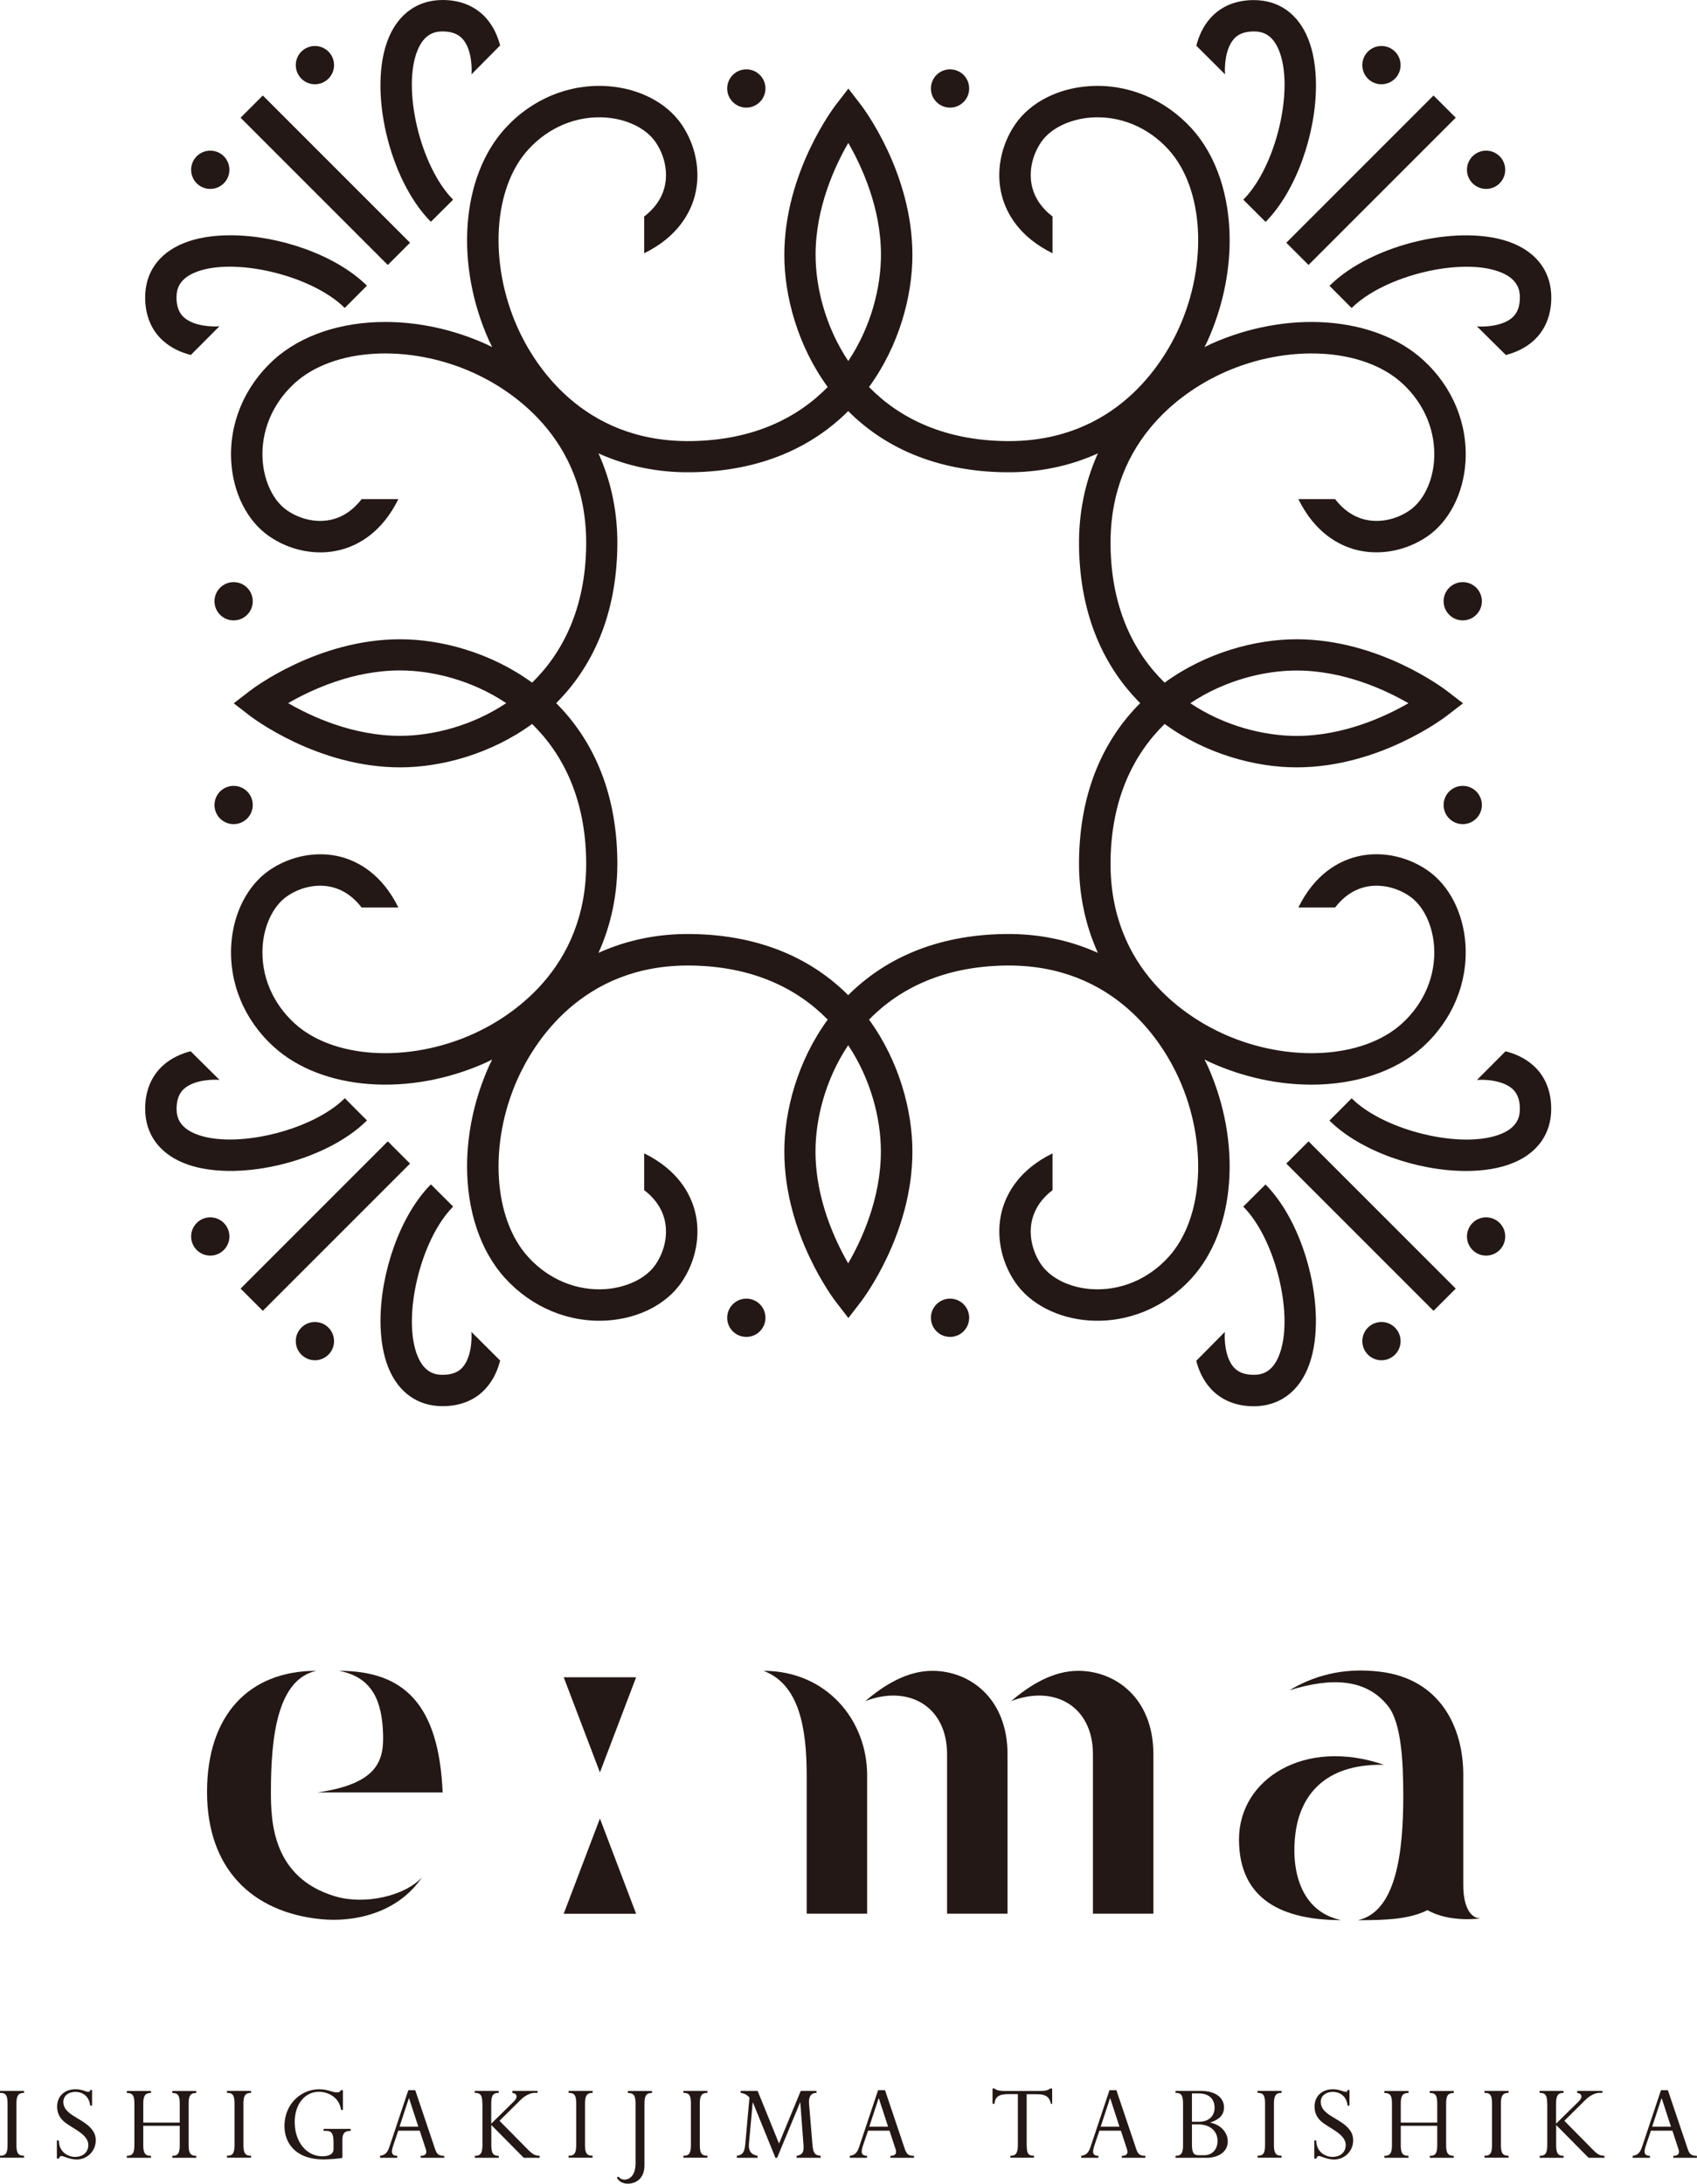 <?xml version="1.0" encoding="UTF-8"?><svg id="_レイヤー_2" xmlns="http://www.w3.org/2000/svg" viewBox="0 0 188.93 243.08"><defs><style>.cls-1{fill:#231815;}</style></defs><g id="_レイヤー_1-2"><g><g><path class="cls-1" d="m1.83,238.79c0,.91.22,1.18.85,1.18v.22H0v-.22c.61,0,.84-.23.84-1.18v-4.64c0-.94-.21-1.18-.84-1.18v-.22h2.68v.22c-.62,0-.85.29-.85,1.18v4.64Z"/><path class="cls-1" d="m10.26,234.39h-.22c-.12-1.1-.9-1.53-1.65-1.53s-1.34.43-1.34,1.12c0,1.38,1.9,1.74,2.96,2.81.52.52.65.99.65,1.48,0,1.17-.95,2.12-2.12,2.12-.79,0-1.46-.39-1.7-.39-.13,0-.22.09-.29.29h-.22v-2.02h.22c.01,1.38,1.14,1.83,1.79,1.83.9,0,1.49-.52,1.49-1.33,0-1.29-2-1.89-2.83-2.72-.46-.46-.64-.97-.64-1.56,0-1.14.82-1.92,2.03-1.92.79,0,1.17.29,1.46.29.12,0,.14-.03.19-.21h.21v1.74Z"/><path class="cls-1" d="m15.95,236.64v2.16c0,.9.22,1.18.86,1.18v.22h-2.69v-.22c.57,0,.84-.2.84-1.18v-4.64c0-.88-.18-1.18-.84-1.18v-.22h2.69v.22c-.58,0-.86.23-.86,1.18v2.12h4.06v-2.12c0-.91-.2-1.18-.83-1.18v-.22h2.67v.22c-.64,0-.85.3-.85,1.18v4.64c0,.88.21,1.18.85,1.18v.22h-2.67v-.22c.58,0,.83-.2.83-1.18v-2.16h-4.06Z"/><path class="cls-1" d="m27.1,238.79c0,.91.22,1.18.85,1.18v.22h-2.68v-.22c.61,0,.84-.23.84-1.18v-4.64c0-.94-.21-1.18-.84-1.18v-.22h2.68v.22c-.62,0-.85.29-.85,1.18v4.64Z"/><path class="cls-1" d="m38.12,240.2c-.42.12-1.74.18-2.08.18-3.28,0-4.37-1.98-4.37-3.69,0-2.64,2-4.12,3.83-4.12,1.05,0,1.46.35,2.03.35.23,0,.34-.07.42-.25h.23v2.2h-.21c-.19-1.42-1.46-2.02-2.47-2.02-1.53,0-2.69,1.34-2.69,3.38,0,2.18,1.3,3.8,3.07,3.8.53,0,1.25-.13,1.25-.79v-.81c0-.91-.21-1.23-.82-1.23h-.29v-.22h3.02v.22c-.73,0-.92.35-.92,1v2Z"/><path class="cls-1" d="m46.75,237.18h-2.41l-.51,1.5c-.25.73-.38,1.29.4,1.3v.22h-1.92v-.22c.7-.1.87-.48,1.1-1.17l2.05-6.14h.77l2.16,6.41c.22.69.4.9,1.07.9v.22h-2.63v-.22c.51,0,.75-.22.58-.73l-.68-2.07Zm-1.2-3.61h-.03l-1.04,3.16h2.09l-1.03-3.16Z"/><path class="cls-1" d="m53.7,234.15c0-.96-.23-1.18-.85-1.18v-.22h2.67v.22c-.59,0-.83.26-.83,1.18v2.25l2.43-2.39c.25-.25.39-.42.39-.62,0-.23-.13-.35-.47-.42v-.22h2.81v.22h-.36c-.44,0-1.07.31-1.57.82l-2.31,2.29,3.08,3.12c.64.65.83.74,1.39.78v.22h-1.77l-3.61-3.65v2.25c0,.98.26,1.18.83,1.18v.22h-2.67v-.22c.57,0,.85-.2.85-1.18v-4.64Z"/><path class="cls-1" d="m65.13,238.79c0,.91.22,1.18.85,1.18v.22h-2.68v-.22c.61,0,.85-.23.85-1.18v-4.64c0-.94-.21-1.18-.85-1.18v-.22h2.68v.22c-.62,0-.85.29-.85,1.18v4.64Z"/><path class="cls-1" d="m71.75,241.03c0,1.52-.99,2.05-1.86,2.05-.53,0-.94-.21-1.22-.66l.18-.13c.18.23.4.34.68.34.47,0,1.23-.36,1.23-1.83v-6.64c0-.9-.21-1.18-.86-1.18v-.22h2.69v.22c-.64,0-.84.3-.84,1.18v6.88Z"/><path class="cls-1" d="m77.91,238.79c0,.91.22,1.18.85,1.18v.22h-2.68v-.22c.61,0,.84-.23.84-1.18v-4.64c0-.94-.21-1.18-.84-1.18v-.22h2.68v.22c-.62,0-.85.29-.85,1.18v4.64Z"/><path class="cls-1" d="m90.9,232.97c-.64.01-.88.46-.83,1.16l.38,4.59c.08.91.23,1.2.92,1.26v.22h-2.68v-.22c.61-.1.82-.38.77-1.12l-.36-4.81h-.03l-2.55,6.15h-.19l-2.5-6.15h-.03l-.42,4.59c-.06.75.21,1.2.96,1.34v.22h-2.31v-.22c.75-.1.87-.55.95-1.37l.46-5.12c-.29-.31-.55-.46-.98-.52v-.22h1.89l2.38,5.86,2.42-5.86h1.75v.22Z"/><path class="cls-1" d="m99.05,237.18h-2.41l-.51,1.5c-.25.73-.38,1.29.4,1.3v.22h-1.92v-.22c.7-.1.87-.48,1.1-1.17l2.05-6.14h.77l2.16,6.41c.22.69.4.9,1.07.9v.22h-2.63v-.22c.51,0,.75-.22.58-.73l-.68-2.07Zm-1.2-3.61h-.03l-1.04,3.16h2.09l-1.03-3.16Z"/><path class="cls-1" d="m114.31,238.83c0,.9.17,1.14.81,1.14v.22h-2.64v-.22c.53,0,.84-.16.84-1.18v-5.68h-1.08c-1,0-1.46.29-1.52,1.07h-.22v-1.7h.22c.1.09.22.16.4.21.17.04.4.07.71.07h3.9c.65,0,.95-.08,1.18-.27h.23v1.7h-.14c-.14-.62-.39-1.07-1.57-1.07h-1.13v5.72Z"/><path class="cls-1" d="m124.81,237.18h-2.41l-.51,1.5c-.25.73-.38,1.29.4,1.3v.22h-1.92v-.22c.7-.1.87-.48,1.1-1.17l2.05-6.14h.77l2.16,6.41c.22.69.4.9,1.07.9v.22h-2.63v-.22c.51,0,.75-.22.58-.73l-.68-2.07Zm-1.2-3.61h-.03l-1.04,3.16h2.09l-1.03-3.16Z"/><path class="cls-1" d="m131.71,234.15c0-.95-.22-1.18-.84-1.18v-.22h2.81c1.79,0,2.59.87,2.59,1.82,0,.82-.47,1.35-1.5,1.69v.03c1.14.23,1.92,1.09,1.92,2.09,0,1.12-.99,1.82-2.39,1.82h-3.43v-.22c.62,0,.84-.27.84-1.18v-4.64Zm1.76,2.04c1.09,0,1.75-.62,1.75-1.56s-.57-1.6-1.78-1.6h-.74v3.16h.77Zm-.77,2.47c0,1,.18,1.25.77,1.25h.61c.75,0,1.47-.51,1.47-1.6s-.83-1.83-2.15-1.83h-.7v2.18Z"/><path class="cls-1" d="m141.83,238.79c0,.91.22,1.18.85,1.18v.22h-2.68v-.22c.61,0,.84-.23.84-1.18v-4.64c0-.94-.21-1.18-.84-1.18v-.22h2.68v.22c-.62,0-.85.29-.85,1.18v4.64Z"/><path class="cls-1" d="m150.25,234.39h-.22c-.12-1.1-.9-1.53-1.65-1.53s-1.34.43-1.34,1.12c0,1.38,1.9,1.74,2.96,2.81.52.52.65.99.65,1.48,0,1.17-.95,2.12-2.12,2.12-.79,0-1.46-.39-1.7-.39-.13,0-.22.09-.29.29h-.22v-2.02h.22c.01,1.38,1.14,1.83,1.79,1.83.9,0,1.49-.52,1.49-1.33,0-1.29-2-1.89-2.83-2.72-.46-.46-.64-.97-.64-1.56,0-1.14.82-1.92,2.03-1.92.79,0,1.17.29,1.46.29.12,0,.14-.03.19-.21h.21v1.74Z"/><path class="cls-1" d="m155.95,236.64v2.16c0,.9.22,1.18.86,1.18v.22h-2.69v-.22c.57,0,.85-.2.85-1.18v-4.64c0-.88-.18-1.18-.85-1.18v-.22h2.69v.22c-.58,0-.86.23-.86,1.18v2.12h4.06v-2.12c0-.91-.2-1.18-.83-1.18v-.22h2.67v.22c-.64,0-.85.3-.85,1.18v4.64c0,.88.21,1.18.85,1.18v.22h-2.67v-.22c.58,0,.83-.2.83-1.18v-2.16h-4.06Z"/><path class="cls-1" d="m167.1,238.79c0,.91.22,1.18.85,1.18v.22h-2.68v-.22c.61,0,.84-.23.84-1.18v-4.64c0-.94-.21-1.18-.84-1.18v-.22h2.68v.22c-.62,0-.85.29-.85,1.18v4.64Z"/><path class="cls-1" d="m172.25,234.15c0-.96-.23-1.18-.85-1.18v-.22h2.67v.22c-.58,0-.83.26-.83,1.18v2.25l2.43-2.39c.25-.25.39-.42.39-.62,0-.23-.13-.35-.47-.42v-.22h2.81v.22h-.36c-.44,0-1.07.31-1.57.82l-2.31,2.29,3.08,3.12c.64.65.83.74,1.39.78v.22h-1.77l-3.61-3.65v2.25c0,.98.26,1.18.83,1.18v.22h-2.67v-.22c.57,0,.85-.2.85-1.18v-4.64Z"/><path class="cls-1" d="m186.21,237.18h-2.41l-.51,1.5c-.25.73-.38,1.29.4,1.3v.22h-1.92v-.22c.7-.1.87-.48,1.1-1.17l2.05-6.14h.77l2.16,6.41c.22.69.4.9,1.07.9v.22h-2.63v-.22c.51,0,.75-.22.58-.73l-.68-2.07Zm-1.2-3.61h-.03l-1.04,3.16h2.09l-1.03-3.16Z"/></g><g><rect class="cls-1" x="34.47" y="8.47" width="3.5" height="23.18" transform="translate(-3.58 31.49) rotate(-45)"/><circle class="cls-1" cx="162.85" cy="89.61" r="2.13"/><circle class="cls-1" cx="165.45" cy="137.64" r="2.13"/><path class="cls-1" d="m167.62,117.02l-3.19,3.2c.72-.07,2.84-.02,3.96,1,.55.5.82,1.23.82,2.21,0,.82-.21,2.01-2.06,2.78-4.26,1.77-12.99-.29-16.67-3.95l-2.47,2.48c3.47,3.44,9.84,5.61,15.2,5.61,1.96,0,3.79-.29,5.28-.91,2.72-1.13,4.21-3.26,4.21-6.01,0-1.98-.68-3.64-1.98-4.81-.93-.84-2.05-1.33-3.1-1.59Z"/><rect class="cls-1" x="150.89" y="124.89" width="3.5" height="23.18" transform="translate(-51.8 147.91) rotate(-45)"/><circle class="cls-1" cx="162.85" cy="66.93" r="2.13"/><circle class="cls-1" cx="165.45" cy="18.9" r="2.13"/><path class="cls-1" d="m148.01,31.81l2.47,2.48c3.68-3.66,12.41-5.73,16.67-3.95,1.84.77,2.06,1.95,2.06,2.78,0,.98-.27,1.71-.82,2.21-1.12,1.02-3.24,1.07-3.96,1l3.22,3.19c1.04-.27,2.15-.75,3.08-1.59,1.29-1.17,1.98-2.83,1.98-4.81,0-2.74-1.5-4.88-4.21-6.01-5.6-2.33-15.75,0-20.48,4.7Z"/><path class="cls-1" d="m105.77,11.98c1.17,0,2.13-.95,2.13-2.13s-.95-2.13-2.13-2.13-2.13.95-2.13,2.13.95,2.13,2.13,2.13Z"/><path class="cls-1" d="m153.8,9.38c1.17,0,2.13-.95,2.13-2.13s-.95-2.13-2.13-2.13-2.13.95-2.13,2.13.95,2.13,2.13,2.13Z"/><path class="cls-1" d="m137.38,4.32c.5-.55,1.23-.82,2.21-.82.82,0,2.01.21,2.78,2.06,1.77,4.26-.29,12.99-3.95,16.67l2.48,2.47c3.44-3.47,5.61-9.84,5.61-15.2,0-1.96-.29-3.79-.91-5.28-1.13-2.72-3.26-4.21-6.01-4.21-1.98,0-3.64.68-4.81,1.98-.84.93-1.33,2.05-1.59,3.1l3.2,3.19c-.07-.72-.02-2.84,1-3.96Z"/><rect class="cls-1" x="141.05" y="18.31" width="23.18" height="3.5" transform="translate(30.52 113.81) rotate(-45)"/><circle class="cls-1" cx="83.09" cy="9.85" r="2.13"/><path class="cls-1" d="m35.06,9.38c1.17,0,2.13-.95,2.13-2.13s-.95-2.13-2.13-2.13-2.13.95-2.13,2.13.95,2.13,2.13,2.13Z"/><path class="cls-1" d="m50.45,22.23c-3.66-3.68-5.73-12.41-3.95-16.67.77-1.84,1.95-2.06,2.78-2.06.98,0,1.71.27,2.21.82,1.02,1.12,1.07,3.24,1,3.96l3.19-3.22c-.27-1.04-.75-2.15-1.59-3.08-1.17-1.29-2.83-1.98-4.81-1.98-2.74,0-4.88,1.5-6.01,4.21-2.33,5.6,0,15.75,4.7,20.48l2.48-2.47Z"/><circle class="cls-1" cx="26.01" cy="66.93" r="2.13"/><path class="cls-1" d="m23.41,21.03c1.17,0,2.13-.95,2.13-2.13s-.95-2.13-2.13-2.13-2.13.95-2.13,2.13.95,2.13,2.13,2.13Z"/><path class="cls-1" d="m21.24,39.52l3.19-3.2c-.72.07-2.84.02-3.96-1-.55-.5-.82-1.23-.82-2.21,0-.82.21-2.01,2.06-2.78,4.26-1.77,12.99.29,16.67,3.95l2.47-2.48c-3.47-3.44-9.84-5.61-15.2-5.61-1.96,0-3.79.29-5.28.91-2.72,1.13-4.21,3.26-4.21,6.01,0,1.98.68,3.64,1.98,4.81.93.84,2.05,1.33,3.1,1.59Z"/><path class="cls-1" d="m26.01,91.74c1.17,0,2.13-.95,2.13-2.13s-.95-2.13-2.13-2.13-2.13.95-2.13,2.13.95,2.13,2.13,2.13Z"/><circle class="cls-1" cx="23.41" cy="137.64" r="2.13"/><path class="cls-1" d="m40.86,124.73l-2.47-2.48c-3.68,3.66-12.41,5.73-16.67,3.95-1.84-.77-2.06-1.95-2.06-2.78,0-.98.27-1.71.82-2.21,1.12-1.02,3.24-1.07,3.96-1l-3.22-3.19c-1.04.27-2.15.75-3.08,1.59-1.29,1.17-1.98,2.83-1.98,4.81,0,2.74,1.5,4.88,4.21,6.01,5.6,2.33,15.75,0,20.48-4.7Z"/><path class="cls-1" d="m83.09,144.56c-1.17,0-2.13.95-2.13,2.13s.95,2.13,2.13,2.13,2.13-.95,2.13-2.13-.95-2.13-2.13-2.13Z"/><circle class="cls-1" cx="35.06" cy="149.29" r="2.13"/><path class="cls-1" d="m51.49,152.22c-.5.55-1.23.82-2.21.82-.82,0-2.01-.21-2.78-2.06-1.77-4.26.29-12.99,3.95-16.67l-2.48-2.47c-3.44,3.47-5.61,9.84-5.61,15.2,0,1.96.29,3.79.91,5.28,1.13,2.72,3.26,4.21,6.01,4.21,1.98,0,3.64-.68,4.81-1.98.84-.93,1.33-2.05,1.59-3.1l-3.2-3.19c.07.72.02,2.84-1,3.96Z"/><path class="cls-1" d="m105.77,144.56c-1.17,0-2.13.95-2.13,2.13s.95,2.13,2.13,2.13,2.13-.95,2.13-2.13-.95-2.13-2.13-2.13Z"/><circle class="cls-1" cx="153.8" cy="149.29" r="2.13"/><path class="cls-1" d="m138.41,134.31c3.66,3.68,5.73,12.41,3.95,16.67-.77,1.84-1.95,2.06-2.78,2.06-.98,0-1.71-.27-2.21-.82-1.02-1.12-1.07-3.24-1-3.96l-3.19,3.22c.27,1.04.75,2.15,1.59,3.08,1.17,1.29,2.83,1.98,4.81,1.98,2.74,0,4.88-1.5,6.01-4.21,2.33-5.6,0-15.75-4.7-20.48l-2.48,2.47Z"/><path class="cls-1" d="m134.44,118.63c-.11-.24-.23-.46-.34-.69.23.11.46.23.69.34,3.67,1.65,7.55,2.46,11.21,2.46,4.88,0,9.37-1.44,12.44-4.23,3.28-2.99,5-7.15,4.71-11.42-.24-3.49-1.82-6.56-4.24-8.22-2.36-1.62-5.33-2.18-7.95-1.49-1.91.5-4.56,1.88-6.41,5.64h4.09c.89-1.16,1.98-1.93,3.21-2.25,1.65-.43,3.55-.06,5.08.99,1.52,1.04,2.56,3.18,2.73,5.58.22,3.19-1.08,6.33-3.57,8.59-4.3,3.92-12.66,4.41-19.86,1.17-3.84-1.73-12.75-7.06-12.59-19.28.09-6.91,2.57-11.86,6.02-15.23,4.65,3.39,10.19,4.83,14.69,4.83,9.2,0,16.44-5.52,16.74-5.75l1.79-1.38-1.79-1.38c-.3-.23-7.55-5.75-16.74-5.75-4.5,0-10.04,1.44-14.69,4.83-3.45-3.37-5.93-8.32-6.02-15.23-.16-12.22,8.75-17.55,12.59-19.28,7.21-3.24,15.56-2.75,19.86,1.17,2.49,2.26,3.79,5.4,3.57,8.59-.16,2.4-1.21,4.53-2.73,5.58-1.53,1.05-3.43,1.42-5.08.99-1.23-.32-2.32-1.09-3.21-2.25h-4.09c1.85,3.76,4.51,5.14,6.41,5.64,2.62.68,5.59.13,7.95-1.49,2.41-1.66,4-4.73,4.24-8.22.29-4.27-1.42-8.43-4.71-11.42-5.37-4.89-15.1-5.62-23.65-1.77-.24.11-.46.23-.69.34.11-.23.23-.46.34-.69,1.65-3.67,2.46-7.55,2.46-11.21,0-4.88-1.44-9.37-4.23-12.44-2.99-3.28-7.15-5-11.42-4.71-3.49.24-6.56,1.82-8.22,4.24-1.62,2.36-2.18,5.33-1.49,7.95.5,1.91,1.88,4.56,5.64,6.41v-4.09c-1.16-.89-1.93-1.98-2.25-3.21-.43-1.65-.06-3.55.99-5.08,1.04-1.52,3.18-2.56,5.58-2.73,3.19-.22,6.33,1.08,8.59,3.57,3.92,4.3,4.41,12.66,1.17,19.86-1.73,3.84-7.06,12.75-19.28,12.59-6.91-.09-11.86-2.57-15.23-6.02,3.39-4.65,4.83-10.19,4.83-14.69,0-9.2-5.52-16.44-5.75-16.74l-1.38-1.79-1.38,1.79c-.23.3-5.75,7.55-5.75,16.74,0,4.5,1.44,10.04,4.83,14.69-3.37,3.45-8.32,5.93-15.23,6.02-12.22.16-17.55-8.75-19.28-12.59-3.24-7.21-2.75-15.56,1.17-19.86,2.26-2.49,5.4-3.79,8.59-3.57,2.4.16,4.53,1.21,5.58,2.73,1.05,1.53,1.42,3.43.99,5.08-.32,1.23-1.09,2.32-2.25,3.21v4.09c3.76-1.85,5.14-4.51,5.64-6.41.68-2.62.13-5.59-1.49-7.95-1.66-2.41-4.73-4-8.22-4.24-4.27-.29-8.43,1.42-11.42,4.71-4.89,5.37-5.62,15.1-1.77,23.65.11.24.23.46.34.69-.23-.11-.46-.23-.69-.34-3.67-1.65-7.55-2.46-11.21-2.46-4.88,0-9.37,1.44-12.44,4.23-3.28,2.99-5,7.15-4.71,11.42.24,3.49,1.82,6.56,4.24,8.22,2.36,1.62,5.33,2.18,7.95,1.49,1.91-.5,4.56-1.88,6.41-5.64h-4.09c-.89,1.16-1.98,1.93-3.21,2.25-1.65.43-3.55.06-5.08-.99-1.52-1.04-2.56-3.18-2.73-5.58-.22-3.19,1.08-6.33,3.57-8.59,4.3-3.92,12.66-4.41,19.86-1.17,3.84,1.73,12.75,7.06,12.59,19.28-.09,6.91-2.57,11.86-6.02,15.23-4.65-3.39-10.19-4.83-14.69-4.83-9.2,0-16.44,5.52-16.74,5.75l-1.79,1.38,1.79,1.38c.3.23,7.55,5.75,16.74,5.75,4.5,0,10.04-1.44,14.69-4.83,3.45,3.37,5.93,8.32,6.02,15.23.16,12.22-8.75,17.55-12.59,19.28-7.21,3.24-15.56,2.75-19.86-1.17-2.49-2.26-3.79-5.4-3.57-8.59.16-2.4,1.21-4.53,2.73-5.58,1.53-1.05,3.43-1.42,5.08-.99,1.23.32,2.32,1.09,3.21,2.25h4.09c-1.85-3.76-4.51-5.14-6.41-5.64-2.62-.68-5.59-.13-7.95,1.49-2.41,1.66-4,4.73-4.24,8.22-.29,4.27,1.42,8.43,4.71,11.42,5.37,4.89,15.1,5.62,23.65,1.77.24-.11.46-.23.69-.34-.11.23-.23.46-.34.69-1.65,3.67-2.46,7.55-2.46,11.21,0,4.88,1.44,9.37,4.23,12.44,2.99,3.28,7.15,5,11.42,4.71,3.49-.24,6.56-1.82,8.22-4.24,1.62-2.36,2.18-5.33,1.49-7.95-.5-1.91-1.88-4.56-5.64-6.41v4.09c1.16.89,1.93,1.98,2.25,3.21.43,1.65.06,3.55-.99,5.08-1.04,1.52-3.18,2.56-5.58,2.73-3.19.22-6.33-1.08-8.59-3.57-3.92-4.3-4.41-12.66-1.17-19.86,1.73-3.84,7.06-12.75,19.28-12.59,6.91.09,11.86,2.57,15.23,6.02-3.39,4.65-4.83,10.19-4.83,14.69,0,9.2,5.52,16.44,5.75,16.74l1.38,1.79,1.38-1.79c.23-.3,5.75-7.55,5.75-16.74,0-4.5-1.44-10.04-4.83-14.69,3.37-3.45,8.32-5.93,15.23-6.02,12.22-.16,17.55,8.75,19.28,12.59,3.24,7.21,2.75,15.56-1.17,19.86-2.26,2.49-5.4,3.79-8.59,3.57-2.4-.16-4.53-1.21-5.58-2.73-1.05-1.53-1.42-3.43-.99-5.08.32-1.23,1.09-2.32,2.25-3.21v-4.09c-3.76,1.85-5.14,4.51-5.64,6.41-.68,2.62-.13,5.59,1.49,7.95,1.66,2.41,4.73,4,8.22,4.24,4.27.29,8.43-1.42,11.42-4.71,4.89-5.37,5.62-15.1,1.77-23.65Zm9.91-43.99c5.24,0,9.88,2.15,12.45,3.64-2.58,1.49-7.21,3.64-12.45,3.64-3.61,0-8.02-1.09-11.83-3.64,3.82-2.55,8.22-3.64,11.83-3.64Zm-99.82,7.27c-5.24,0-9.88-2.15-12.45-3.64,2.58-1.49,7.21-3.64,12.45-3.64,3.61,0,8.02,1.09,11.83,3.64-3.82,2.55-8.22,3.64-11.83,3.64Zm46.27-53.55c0-5.24,2.15-9.88,3.64-12.45,1.49,2.58,3.64,7.21,3.64,12.45,0,3.61-1.09,8.02-3.64,11.83-2.55-3.82-3.64-8.22-3.64-11.83Zm7.27,99.82c0,5.24-2.15,9.88-3.64,12.45-1.49-2.58-3.64-7.21-3.64-12.45,0-3.61,1.09-8.02,3.64-11.83,2.55,3.82,3.64,8.22,3.64,11.83Zm13.85-24.21c-7.89.1-13.58,2.9-17.49,6.81-3.91-3.92-9.61-6.71-17.49-6.81-3.69-.05-7.18.68-10.31,2.1,1.42-3.14,2.15-6.62,2.1-10.31-.1-7.89-2.9-13.58-6.81-17.49,3.92-3.91,6.71-9.61,6.81-17.49.05-3.69-.68-7.18-2.1-10.31,3.14,1.42,6.62,2.15,10.31,2.1,7.89-.1,13.58-2.9,17.49-6.81,3.91,3.92,9.61,6.71,17.49,6.81,3.69.05,7.18-.68,10.31-2.1-1.42,3.14-2.15,6.62-2.1,10.31.1,7.89,2.9,13.58,6.81,17.49-3.92,3.91-6.71,9.61-6.81,17.49-.05,3.69.68,7.18,2.1,10.31-3.14-1.42-6.62-2.15-10.31-2.1Z"/><rect class="cls-1" x="24.63" y="134.73" width="23.18" height="3.5" transform="translate(-85.9 65.59) rotate(-45)"/></g><g><g><polygon class="cls-1" points="62.76 213.03 70.82 213.03 66.79 202.43 62.76 213.03"/><polygon class="cls-1" points="66.79 197.3 70.82 186.71 62.76 186.71 66.79 197.3"/><path class="cls-1" d="m37.74,185.99c3.76.71,4.81,3.42,4.91,7.12.08,2.93-.66,5.46-7.31,6.42h13.94c-.42-9.86-4.34-13.54-11.54-13.54Z"/><path class="cls-1" d="m85,185.99c3.92,1.47,4.81,6.22,4.81,11.64v15.39h6.73v-15.39c0-6.22-4.58-11.64-11.54-11.64Z"/><path class="cls-1" d="m103.79,185.99c-2.76,0-5.34,1.55-7.45,3.37,4.73-1.83,9.1.5,9.1,5.93v17.73h6.73v-17.73c0-6.28-4.24-9.3-8.37-9.3Z"/><path class="cls-1" d="m120.03,185.99c-2.76,0-5.34,1.55-7.45,3.37,4.73-1.83,9.1.5,9.1,5.93v17.73h6.73v-17.73c0-6.28-4.24-9.3-8.37-9.3Z"/><path class="cls-1" d="m154.07,196.45c-8.76-3.03-16.13,1.53-16.13,8.31s4.95,8.98,11.37,8.98c-4.65-.98-5.6-5.8-5.08-9.7.51-3.87,2.96-7.72,9.83-7.59Z"/><path class="cls-1" d="m164.79,213.54c-1.03,0-1.88-1.23-1.88-3.68v-12.29c0-5.29-2.56-10.67-9.26-11.48-4.28-.52-7.55.54-10.1,2.07,4.77-1.49,8.61-1.28,11.01,1.79,1.42,1.82,1.67,6.01,1.67,9.92,0,6.27-.76,12.94-5.06,13.88,3.08,0,5.71-.09,7.75-1.12,2.52,1.43,5.88.92,5.88.92Z"/></g><path class="cls-1" d="m30.16,199.47c0-6.27.76-12.54,5.06-13.48-7.49,0-12.17,4.91-12.17,13.48s5.04,13.42,12.72,14.17c3.58.35,8.48-.61,11.22-4.68-1.86,2.07-6.33,3.12-9.65,2.14-7.01-2.07-7.18-8.33-7.18-11.63Z"/></g></g></g></svg>